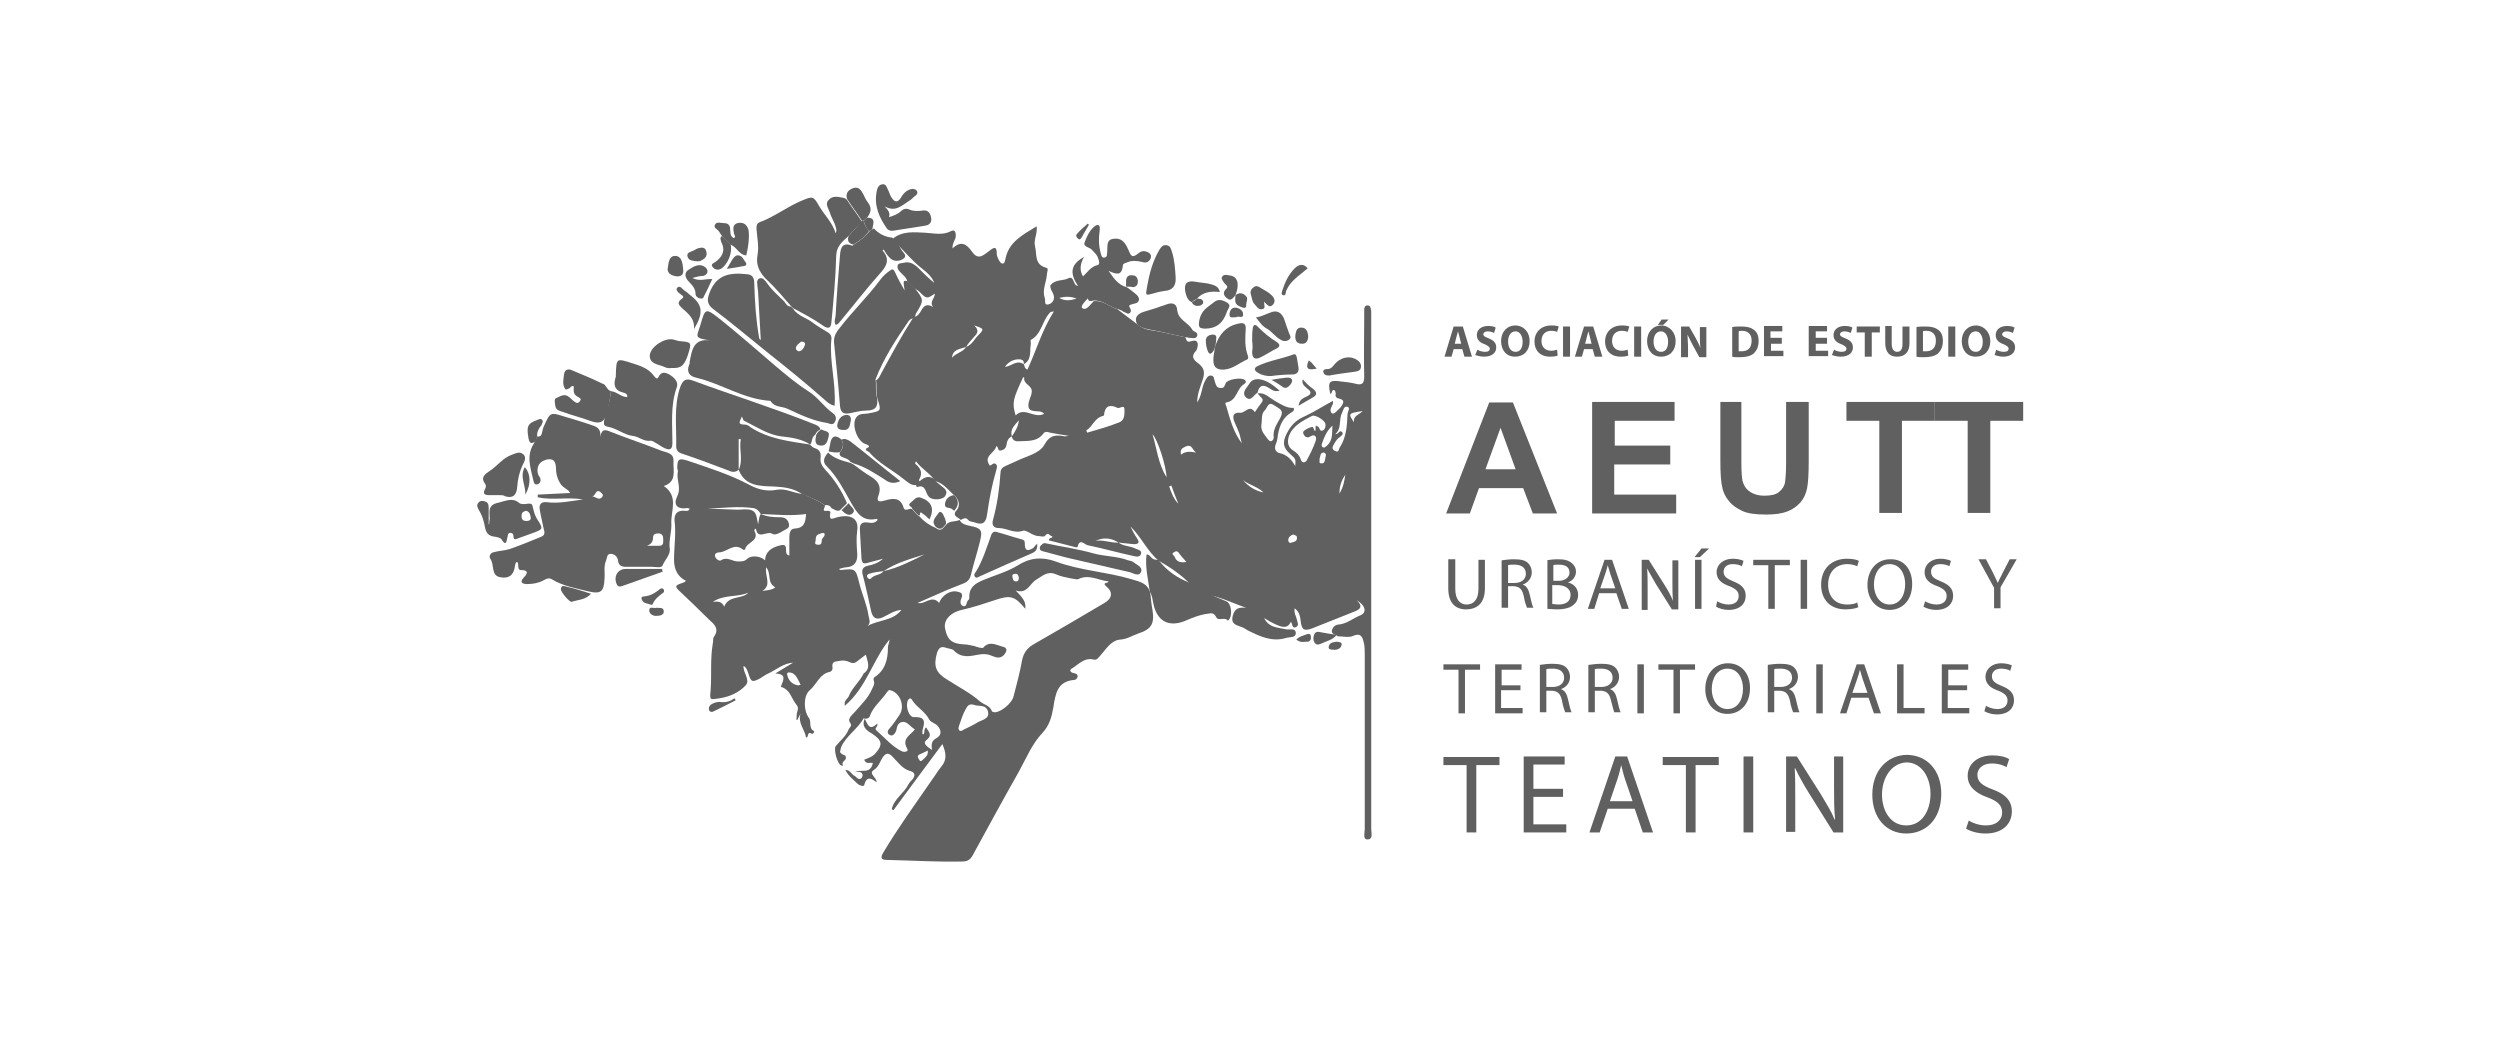 <svg xmlns="http://www.w3.org/2000/svg" xmlns:xlink="http://www.w3.org/1999/xlink" id="Capa_1" x="0px" y="0px" viewBox="0 0 464 193.7" style="enable-background:new 0 0 464 193.7;" xml:space="preserve"> <style type="text/css"> .st0{fill:#606060;} </style> <g> <g> <g> <path class="st0" d="M220,62.6c0.2,0.4,0.2,0.9,0.8,0.8c0.5-0.1,1.1-0.4,1.4,0.1c0.3,0.5-0.1,1.5-0.2,1.6c-1.3,1.3,0,2,0.6,2.5 c0.9,0.8,1,1.5,0.7,2.6c-0.4,1.4-1.1,2.7-1.1,4.5c0.9-1.4,0.8-2.7,1.4-3.9c0.3-0.5,0.5-1.1,1.1-1.1c0.7,0,0.6,0.7,0.8,1.2 c0.2,0.6,0.3,1.1,1,1.1c0.7,0.1,0.8-0.4,1-0.9c0.3-0.7,2.9-1.1,3.5-0.6c0.4,0.3,0.2,0.6-0.1,0.8c-1.4,0.8-1.3,3.1-3.3,3.4 c-0.3,0-0.1,0.5,0,0.7c0.7,2.4,1.3,4.8,2.9,6.9c-0.2-0.6-0.3-1.3-0.5-1.9c-0.2-0.6-0.5-1.2-0.8-1.9c-0.5-1.1-0.5-2,1-1.9 c0.9,0.1,1.7-1.6,2.7-0.1c0.4-0.6,0.8-1.2,1.2-1.7c0.3-0.4,0.4-0.7-0.1-1.1c-0.2-0.2-0.4-0.5-0.6-0.7l0,0 c1.3-0.2,2.2,0.8,3.2,1.4c1.1,0.6,2.2,1.4,3.5,1.3c0.2,0.6-0.2,0.7-0.5,0.9c-1.5,0.9-2.1,2.4-2.4,4c-0.1,0.6-0.1,1.2-0.4,1.8 c-0.3,0.7-0.2,1.5,0.7,1.7c1.4,0.3,2.2,1.2,2.9,2.4c0.1-1.3,0.1-1.3-0.9-2.2c-1.4-1.2-1.5-2.2-0.7-3.8c0.8-1.6,1.8-2.6,3.5-3.3 c1.7-0.8,3.4-1.9,5.1-2.8c0,0.2,0,0.3,0,0.5c-0.2,0.6-0.7,1.1-0.3,1.7c0.2,0.3,0.5,0.1,0.7,0c0.6-0.6,1.3-1.1,1.5-1.9 c0.1-0.4-0.3-0.6-0.7-0.7c-0.5-0.1-0.8-0.3-0.7-0.8c0-0.3,0-0.7-0.3-0.8c-0.5-0.1-0.3,0.7-0.7,0.7c-0.5-2.3-0.2-2.6,2-2.3 c0.9,0.1,1.8,0.2,2.6,0.4c1.4,0.4,1.7-0.1,1.7-1.4c-0.1-3.6,0-7.3,0-10.9c0-0.4,0-0.8,0-1.2c0-0.4,0-1.1,0.7-1 c0.5,0,0.5,0.6,0.6,1c0,0.3,0,0.6,0,0.9c0,31.8,0,63.5,0,95.3c0,0.7,0.4,1.9-0.7,1.9c-0.9,0-0.5-1.2-0.5-1.9 c0-10.8,0-21.6,0-32.5c0-0.7,0-1.5-0.2-2.2c-0.2-0.9-0.5-1.8-1.9-1.2c-0.8,0.4-1.9,0.1-2.9,0.1l0,0c-0.4-0.4-1.2-0.3-1.1-1.1 c0.2-0.7,0.7-1.1,1.4-1.1c1.5-0.2,2.6-1.2,3.9-1.7c1.2-0.5,1-1.8-0.7-2.8c1.2,1.1,0.7,1.7-0.4,2.1c-2.6,1-5.2,2.1-7.8,3.1 c-1.6,0.6-2,0.3-2.2-1.4c-0.1-0.8-0.2-1.6-1.1-2.3c-0.2,0.9,0.3,1.5,0.4,2.1c0.1,0.5,0.5,1.1-0.2,1.4c-0.7,0.3-0.6-0.6-0.9-1 c-0.7,1.4-1.7,1.3-5-0.7c0.9,1.7,2.1,1.7,4.1,2.1c0.6,0.1,1.8-0.3,1.8,0.7c0,0.9-1.1,0.7-1.8,0.9c-2.6,0.8-4.9-0.3-7.1-1.4 c-0.4-0.2-0.7-0.5-1.1-0.6c-1-0.4-2.1-0.5-1.7-2.1c0.4-1.5,1.2-1.6,2.5-1.5c-2.4-0.8-4.7-2-7.2-2.4c-1-0.6-2.1-1.3-3.1-1.9 c-1.7-1.8-3.8-3.2-5.9-4.4l0,0c-2.2-1.8-3.3-4.5-5.3-6.4c0.4,0.8,0.8,1.6,1.3,2.3c0.5,0.8,0.1,1-0.7,1c-0.9-0.1-1.9-0.2-2.8-0.3 c-1.4-0.9-2.8-1-4.3-0.3c1.4-0.3,2.8,0.4,4.3,0.3c0.9,0.7,2.1,0.6,3.1,1.1c0.4,0.2,1.2,0.3,1.1,0.9c-0.2,0.8-0.9,0.6-1.4,0.5 c-2.8-0.6-5.6-1.4-8.5-2c-0.6-0.1-1.5-1.4-1.9,0.3c0,0.1-0.4,0.1-0.6,0c-1.6-0.4-3.2-0.8-4.7-1.2c-0.1-0.6,0.7-0.3,0.6-0.8 c-0.4,0.1-0.7-0.8-1.2-0.2c-0.4,0.5-0.8,0.2-1.3,0.2c-1.1,0-2.3-1.2-2.9-1c-1.7,0.6-3-0.5-4.6-0.5c-0.8,0-1.3-0.5-1-1.5 c0.8-2.9,1.2-5.8,1.4-8.8c0-0.6,0.4-1,0.9-1.2c0.7-0.3,1.3-0.6,2-0.9c1.8-0.9,4.3-1.4,5.2-3c1.1-2,2.3-1.9,3.9-1.6 c0.1,0,0.3-0.1,0.7-0.1c-1.3-0.2-2.4-0.4-3.5-0.6c-0.4-0.1-0.8-0.3-1.2,0.1c-1.2,1.7-3.1,1.4-4.8,1.5c-0.6,0-1-0.3-1.1-0.9 c0.6-0.9,1.2-1.8,1.3-3c-0.7,0.9-1.7,1.6-1.3,3c-0.7,0.3-0.9,0.9-1,1.6c-0.1,0.6-0.5,0.9-1,1c-0.7,0.2-0.4-0.7-0.9-0.8 c-0.2,1.3-2.5,1.8-1.2,3.6c0.4,0,0.6-0.6,1.1-0.3c0.4,0.3,0.2,0.8,0.1,1.2c-0.8,2.7-1.3,5.4-1.7,8.2c-0.2,1.5-0.8,2-2.2,1.5 c-0.4-0.2-1-0.1-1.3-0.5c-0.5-0.6-0.9-0.2-1.4,0l0,0c-0.4-0.5-1.4-0.6-1-1.5c0.9-0.9,0.9-1.9,0-2.9c-1.2-1-2.1-2.4-3.7-2.8 c0,0,0,0,0,0c-1-1.5-2.6-2.3-3.6-3.7c-0.1,0.2-0.2,0.5-0.1,0.5c1,0.8,1.4,1.7,0.7,2.9c-0.1,0.1,0.1,0.4,0.2,0.6 c-0.2,0.1-0.4,0.2-0.7,0.4c-1,0.2-1.7-0.6-2.4-1.1c-2.1-1.7-4.6-2.9-6.4-5c-0.2-0.2-1.2-0.4-0.1-0.9c0.3-0.2-0.2-0.5-0.6-0.6 c-1.5-0.5-2.6-3.6-1.7-4.9c0.6-0.9,1.6-0.6,2.4-0.8c2.2-0.4,2.3-0.4,1.6-2.6c-0.4-1.1-0.1-2.3-0.3-3.5c0.5-0.3,0.7-0.8,0.9-1.2 c1.9-3.5,3.8-7,5.9-10.3c0.1-0.1,0.2-0.2,0.3-0.3c0.7-0.1,1-0.7,1.3-1.2c0.5-0.9,1.1-1.3,2.2-0.6c-0.8-1,0.4-1.7,0.3-2.5 c-1.5,1-1.5,1-2.9-0.4c-0.2-0.2-0.6-0.4-0.9-0.6c-0.4-0.4-0.9-0.9-1.3-1.3c-0.2-0.8-0.9-1.2-1.4-1.8c-0.3-0.3-0.5-0.7-0.4-1.1 c0.1-0.5,0.6-0.4,1-0.5c1.3-0.4,2.2,0.3,3,1.1c0.9,0.9,1.8,1.8,2.8,2.6c-0.4-1.1-1.3-1.9-2.2-2.6c-1.7-1.3-3.1-3-4.6-4.5 c-0.3-0.3-0.7-0.7-1-1c1.8-1.6,4.1-1.3,6.2-1.2c1.6,0.1,3.2,0.5,4.7-0.3c0.8-0.4,0.9,0.3,0.9,0.9c0,0.7-0.7,1.3-0.6,2.3 c1.6-1.5,2.6-0.8,3.6,0.6c1.2,1.8,2.3,0.5,3.3-0.2c1-0.8,1.3-0.6,1.3,0.6c0,0.4,0.2,0.8,0.4,1.2c0.2,0.3,0.4,0.7,0.8,0.6 c0.3-0.1,0.3-0.5,0.4-0.8c0.6-3.2,3.2-4.5,5.8-6.1c0.2,1.4-0.6,2.5-0.3,3.7c0.4,1.5-0.2,3.4,2.1,4c0.5,0.1,0.1,0.8,0.1,1.3 c-0.1,1.4-0.9,2.8-0.4,4.3c0.2,0.5-0.2,1.4,0.7,1.2c0.7-0.2,1.3-0.9,0.9-1.9c-0.1-0.3-0.3-0.6-0.4-0.8c-0.1-0.3-0.3-0.8,0-1 c0.9-1,2.2-0.6,3.3-1.2c0.7-0.3,0.8,0.6,1.1,1.1c0.1,0.2,0.3,0.3,0.6,0.4c-1.4-2.1-1.7-3.9,1.1-5.4c-0.7,1.2-0.9,2.4-0.2,3.6 c0.8-0.7,1.4-1.8,2.7-2.1c0.5-0.1,0.3-0.8,0.1-1.3c-0.2-0.7-0.8-1.1-1.2-1.6c-0.4-0.4-1.6-0.5-1.3-1.3c0.4-1.1,1-2.4,2-3.1 c0.8-0.5,0.9,0.3,0.8,0.9c-0.2,1.4-0.2,2.8,0.2,4.2c0.1,0.4,0.2,0.9,0.7,0.8c0.6-0.1,0.4-0.6,0.5-1c0.1-1.1-0.3-2.5,1.5-2.5 c1.4-0.1,2,1.1,2.4,2c0.5,1.2,0.7,1.7,1.9,0.7c0.6-0.5,1.2-0.5,1.9-0.1c0.5,0.3,0.5,0.8,0.3,1.2c-0.4,0.7-1,0.7-1.6,0.5 c-0.9-0.2-1.8-0.3-2.7,0.1c-0.3,0.1-0.8,0.2-0.8,0.6c-0.2,2.1-1.4,1.5-2.6,1c-0.5-0.1-0.6,0.3-0.8,0.6c-1,1.5-2,3-3,4.4 c-0.6,0.6-1.6,1.6-1.1,1.9c0.7,0.5,1.4-0.6,2-1.2c0,0,0-0.1,0.1-0.1c1.7-0.2,2.9,1,4.4,1.5c1.2,0.9,2.5,1.9,3.7,2.8 c0.6,0.5,1.2,0.8,2,1C215.3,61.5,217.6,62.1,220,62.6z M179.3,64.4c1.1-0.4,1.5-1.4,2.2-2.1c1.2-1.2,1.2-1.3-0.7-1.9 c1,0.9,0.6,1.5,0,2.1C180.3,63.1,179.7,63.7,179.3,64.4c-1.1,0.4-2.5,0.4-2.6,2C177.4,65.5,178.7,65.4,179.3,64.4z M190,67.6 c0.1-0.5-0.1-0.8-0.6-0.9c-1.2-0.1-2.2,0.4-2.9,1.4C187.7,68,188.7,66.7,190,67.6c0.2,0.3,0.1,0.8,0.7,1 c1.6-3.5,2.7-7.3,4.9-10.8c-0.5,0.1-0.5,0.1-0.6,0.1c-1.6,1.5-1.6,4.1-3.7,5.2c-0.1,0.1,0.1,0.6,0,0.9 C191.1,65.3,191.5,66.8,190,67.6z M244.4,79.1c0.6,0,0.4,1.1,1.1,0.8c0.4-0.2,0.6-0.7,0.5-1.2c-0.1-0.7-1.9-1.8-2.5-1.5 c-1.7,0.9-3.6,1.8-4.3,3.8c-0.3,1-0.2,2,0.8,2.6c0.6,0.4,1.1,0.8,1.4,1.6c0.2,0.8,0.9,0.8,1.2,0.1c0.6-1.1,1.2-2.3,1.6-3.5 c0.2-0.5,0-1.4-1-0.8c-0.5,0.3-0.9,0.2-1.2-0.3c-0.2-0.3-0.2-0.6,0.1-0.8c0.5-0.4,1.5-0.8,1.6-0.6 C244.5,81.3,243.9,78.4,244.4,79.1z M234.1,78.9c-0.1,1.1,0.6,1.8,1.2,2.6c0.2,0.2,0.3,0.4,0.6,0.4c0.3-0.1,0.5-0.4,0.5-0.7 c-0.2-1.4,0.6-2.5,1.2-3.6c0.8-1.5-0.1-1.7-1-2.3c-1.2-0.9-1.3,0.2-1.8,0.8C234,76.8,234.3,77.9,234.1,78.9z M193.8,76.8 c-0.6-0.6-1.2-0.4-1.8-0.5c-0.5-0.1-0.9-0.1-1.1-0.7c-0.2-1.1,0.6-2,0.6-3c0-1.1-1.6-1.3-1.4-2.5c0,0-0.1-0.1-0.2-0.1 c-1.9,4.1-2.1,4.7-1.4,7.1C190.2,75.4,191.9,77.8,193.8,76.8z M201.6,79.9c0.1,0.1,0.1,0.3,0.2,0.4c2-0.6,3.9-1.1,5.9-1.9 c1.1-0.4,1-1.6,1-2.4c0-1-0.9-0.1-1.3-0.3c-1.4-0.7-2.3-0.4-2.5,1.3c0,0.1-0.1,0.2-0.2,0.2C203.1,77.6,202.8,79.2,201.6,79.9z M247.8,80.6c0.1,0,0.3-0.1,0.4-0.1c0.3-0.2,0.5-0.7,0.9-0.3c0.3,0.4-0.1,0.6-0.4,0.9c-0.5,0.3-0.8,0.8-1.1,1.3 c-0.3,0.5-0.5,1,0.2,1.3c0.8,0.4,0.6-0.4,0.9-0.7c1.2-1.9,1.3-4,1.4-6.1c0-0.5,0.6-1.2,0-1.4c-0.7-0.2-0.8,0.7-1,1.1 C248.4,77.9,249.1,79.5,247.8,80.6z M216.5,88.6c0-2-1.7-7.2-2.6-8C214.7,83.2,214.9,85.9,216.5,88.6z M247.3,79 c-1.1,1-1.5,2.1-1.9,3.2c-0.1,0.3-0.2,0.6,0.1,0.8c0.4,0.2,0.5-0.1,0.8-0.3C247.4,81.7,247.2,80.5,247.3,79z M220.2,104.3 c-0.6-0.7-1.1-1.2-1.5-1.8c-0.3-0.3-0.5-0.2-0.8,0c-0.6,0.3-0.1,0.5,0.1,0.8C218.3,104.2,219,104.5,220.2,104.3z M222,84 c-0.7-0.4-0.7-1.7-2-1.1c-0.7,0.3-1,0.6-0.8,1.5C220,83.7,221,83.8,222,84z M251.3,78.4c-0.2-1.3,1-1.4,1.6-2.1 C250.2,76.7,250.2,76.7,251.3,78.4z M230.7,89.1c1,1.2,2.3,2,3.8,2.3C233.4,90.3,231.8,90,230.7,89.1z M244.9,85.2 c0.1,0.3-0.2,0.8,0.3,0.8c0.7,0.1,0.7-0.6,0.8-1.1c0.1-0.3,0.2-0.8-0.3-0.9C245,84,245.1,84.6,244.9,85.2z M199.8,55.4 c-1.1-0.4-2.1-0.4-3.2-0.1C197.6,55.9,198.7,55.8,199.8,55.4z M240,99.2c-0.5,0.2-0.9,0.5-0.9,1.1c0,0.3,0.3,0.6,0.6,0.4 c0.5-0.1,1.1-0.3,1-0.9C240.8,99.5,240.4,99.3,240,99.2z M217.4,90.1c-0.1,0.1-0.3,0.1-0.4,0.2c0.4,1.1,0.8,2.3,1.7,3.2 C218.2,92.3,217.8,91.2,217.4,90.1z M249.7,88.1c-0.6,0.9-1.1,1.9-1.1,3.5C249.4,90.3,249.5,89.2,249.7,88.1z"></path> <path class="st0" d="M153.1,93.8c0.1,0.4-0.8,1.2,0.5,1c0.3,0,0.6,0.1,0.5,0.4c-0.3,1.6,0.5,1,1.3,0.8c1.9-0.5,4.1-0.2,3.7,2.5 c-0.2,1.4-0.1,2.8,0,4.2c0.1,1.6-0.5,2.5-2.1,2.6c-0.4,0-0.8,0.2-1.3,0.3c0.2,0.1,0.2,0.2,0.3,0.2c2.8-0.3,2.8-0.3,3.5,2.5 c0.5,2,1.4,3.9,1.7,6c0.1,0.6,0.5,1.3-0.2,1.9c2-1.2,4.7-0.9,6.3-3c-1.4,0.1-2.4,0.9-3.5,1.4c-1.2,0.5-1.8,0.1-2.1-1.1 c-0.5-2.3-1-4.6-1.6-6.9c-0.2-0.8,0-1.4,1-1.6c1.1-0.2,2-0.6,2.8-1.3c-1,0.3-2,0.5-3,0.8c-0.7,0.2-0.9-0.1-1-0.7 c-0.1-1.8-0.2-3.6-0.3-5.4c-0.1-1.2,0.4-1.6,1.6-1.4c0.6,0.1,1.2,0.1,1.7-0.5c-0.1-0.1-0.1-0.2-0.2-0.2c-2.7,0.6-3.7-1.2-4.8-3.1 c-1.3-2.3-2.5-4.7-4.4-6.6c-1-0.9-0.5-1.8,0.2-2.6l0,0c1.1,1.1,2.6,1.5,4.1,1.9c0.2,0.1,0.4,0.2,0.6,0.3c1.1,0.8,2.1,1.6,3.3,2.3 c1.3,0.8,1.9,1.8,1.4,3.3c-0.4,1.1-0.3,1.5,1.1,1.1c1.4-0.4,2.9-0.7,3.5,1.3c0.3,0.9,1.1,0,1.6,0.3c0.4,0.5,0.8,1,1.3,1.3 c0.9,1,1.9,1.7,3.1,2.2c1,0.8,1.4-0.1,1.9-0.6c0.6-0.8,1.7-0.5,2.5-0.9c0,0,0,0,0,0c0.4,0.8,1.1,0.9,1.9,1.1 c2.1,0.4,2.4,0.8,1.9,2.8c-0.5,2.1-1.2,4.2-1.7,6.3c-0.2,0.8-0.6,1.3-1.4,1.6c-1.5,0.6-3.1,1.2-4.6,1.9c-1.3,0.6-2.6,1.1-3.9,1.7 c1.4,0.4,2.6-1.6,4,0c0.5-1.4,2.1-2.4,3.3-2.1c0.5,0.1,1.2,0.2,0.9,1.1c-0.3,0.6-0.4,1.4,0.3,1.6c0.7,0.2,0.5-0.9,1-1.2 c0.1-0.1,0.1-0.4,0.1-0.6c0-1.7,1.1-2.4,2.5-3c2.1-0.9,4.4-1.5,6.4-2.7c2.3-1.5,4.6-1.7,7.1-0.8c4.5,1.7,9.4,1.9,14.1,3.3 c1.6,0.5,3,0.7,3.5,2.6c0.1,1,0.2,2.1,0.4,3.1c0.4,2.6-0.2,3.6-2.7,4.4c-1.1,0.4-2,1-3.2,1.1c-1.8,0.1-2.7,1.8-3.8,3 c-0.4,0.4-0.6,0.9-1.3,0.7c-1.7-0.4-2.8,1-4,1.7c-0.5,0.3-0.2,0.7,0.3,0.8c0.3,0.1,0.8,0.1,0.8,0.6c0,0.4-0.3,0.7-0.7,0.7 c-3.1,0.3-3.4,2.6-3.8,5.1c-0.3,1.7-0.7,3.3-2,4.7c-2,2.1-3.1,4.9-4.5,7.4c-2.9,5.1-5.7,10.3-8.5,15.4c-0.5,0.9-1.1,1.1-2,1.1 c-4.6,0.1-9.3-0.2-13.9-0.3c-1.1,0-1.2-0.4-0.7-1.3c2.8-4.7,6-9.1,9.1-13.6c0.6-0.8,1.1-1.7,1.7-2.4c1.1-1.3,0.9-2.6,0.2-4.2 c-3.1,4.2-6.1,8.2-9.1,12.3c-0.1-0.1-0.2-0.2-0.3-0.2c0.4-1.9,2.3-3,3.1-4.6c0.2-0.4,0.5-0.7,0.8-1c0.6-0.8,0.3-1.3-0.5-1.5 c-1.4-0.4-2.2-1.6-3.1-2.5c-0.8-0.9-1.3-1-2,0c-0.5,0.8-0.7,1.7-1.6,2.3c-1.1,0.7,0.5,1.3,0.5,2.3c-1.1-0.9-1.9-1.1-2.3,0.5 c-0.1,0.4-1,0-1.2-0.2c-0.8-0.8-1.7-1.4-2.3-2.6c0.9,0,1.1,0.8,1.7,1.1c0.4,0.2,0.6,0.8,1.2,0.5c0.2-0.1,0.3-0.5,0.3-0.7 c-0.2-0.7-0.8-0.5-1.4-0.6c1.2-0.4,2.9,0.5,3.3-1.6c-0.5-0.1-1.3,0.3-1.6-0.6c0.7-0.3,1.5-0.5,2.1-1.2c1.4-1.6,1.2-2.4-0.6-3.6 c-1-0.6-2.1-1.3-1.4-2.8c0.5,0.9,0.8,2.4,2.3,0.9c0.3,0.6-0.7,0.8-0.1,1.3c1.5,1.3,2.8,2.9,4.6,3.8c0.5,0.3,1.4,0.1,1.1-0.4 c-1.1-1.9,0.5-2.5,1.4-3.6c-0.4-0.3-0.8-0.6-1.2-1c-0.8-0.7-1.8-0.5-2.1,0.5c-0.1,0.3-0.1,0.7-0.3,1c-0.2,0.4-0.6,0.8-1.1,0.5 c-0.5-0.3-0.4-0.8,0-1.2c0.7-0.8,1.3-1.7,1.9-2.6c1-1.6,0-4.1-1.8-4.5c-0.3-0.1-0.4,0.2-0.6,0.4c-1,1.5-2.6,2.7-3.2,4.5 c-0.1,0.3-0.5,0.4-0.8,0.4c-0.1,0-0.3-0.1-0.3-0.1c-1.1,2-3.3,3.3-4.2,5.4c-0.1,0.3-0.1,0.6-0.2,0.9c0.1,0.1,0.2,0.2,0.3,0.3 c0.3,0.3,0.8,0.1,0.8,0.8c0,0.5-1,0.7-0.5,1.4c-0.1,0-0.2,0-0.3,0c-0.8-0.2-1.5-3-1.1-3.6c0.8-1,1.9-1.8,2.4-3.1 c0.2-0.5,0.8-0.6,0.2-1.4c-0.4-0.6,0.5-1.4,1-1.9c1.1-1.3,2.4-2.5,3.1-4.1c0.2-0.5,0.6-1,0.4-1.6c-0.1-0.3-0.1-0.6,0.1-0.7 c2-1.3,2.5-3.3,2.5-5.5c0-0.5,0.3-1,0.3-1.5c-3.1,3.7-4.2,8.8-8.3,12.3c-0.2-1,0.5-1.3,0.7-1.7c0.6-1.6,2-2.7,2.8-4.3 c1.4-1,0.7-2.2,0.4-3.5c-0.5,0.4-0.9,0.7-1.3,1c-0.5,0.4-0.9,0.8-1.7,0.4c-0.6-0.3-1.3-0.4-2.1-0.2c-0.8,0.1-1.2,0.2-1.1,1.1 c0.1,0.4-0.1,0.8-0.5,0.9c-1.9,0.4-2.4,2.3-3.7,3.4c-1.2,1-1.2,3.7-0.2,5.1c0.6,0.8-0.1,2,1,2.5c0.1,0.1-0.2,0.6-0.4,0.5 c-1-0.6-0.5,0.7-1.1,0.7c-0.2-1.5-1.6-2.7-1-4.5c-0.2,0.4-0.4,0.8-0.6,1.2c-0.1,0-0.1,0-0.2,0c0.1-0.5,0-1.1,0.2-1.6 c0.2-0.6,0.1-0.9-0.4-1.5c-0.8-1.1-1-2.5-2.6-3c-0.2-0.1,0.1-0.3,0.1-0.5c0.6-1.4,0.4-1.9-1.2-2c1.1-0.7,2.2-1.3,3.3-2 c-1.8,0.1-3.1,1.3-4.6,2c-0.5,0.2-1,0.6-1.5,0.9c-1.5,0.8-1.7,0.7-2.2-0.9c-0.2-0.5-0.3-1.1-0.9-1.4c-0.1,1.3,1.3,2.6,0.4,3.6 c-1.2,1.3-2.9,2.1-4.8,2.4c-1.9,0.3-1.9,0.4-1.7-1.6c0.2-2.8-0.1-5.7,0.4-8.6c0.1-0.4,0-0.9,0.2-1.2c1.1-1.5,0-2.4-0.9-3.2 c-1.9-1.9-3.8-3.7-5.7-5.5c-0.5-0.5-0.6-0.8,0.2-1.1c0.4-0.2,0.9-0.2,1.2-0.6c-1.6-0.8-2.2-2.2-2.2-3.9c0-2.4,0.4-4.8,0.1-7.2 c-0.1-1.2,0.4-2,1.8-1.9c0.3,0,0.8,0.2,1-0.4c-0.2,0-0.3-0.1-0.4-0.1c-1.9,0.3-2.7-0.6-1.9-2.2c0.8-1.6-0.2-3,0.1-4.5 c0.1-0.2-0.1-0.5-0.1-0.7c0-1.7,0.3-1.9,1.9-1.4c3.8,1.3,7.7,2.5,11.3,4.4c1.6,0.9,3.4,1.4,5.3,1c1.7-0.3,3.2,0.7,4.9,0.8 C150.2,92.3,151.8,92.8,153.1,93.8z M164,106c2.7-0.6,5.2-1.9,7.6-3.1C169.1,103.7,166.4,104.4,164,106c-0.9,0.1-1.8,0.2-2.7,0.5 c-0.3,0.1-0.5,0.3-0.3,0.7c0.2,0.2,0.4,0.4,0.6,0.2C162.3,106.6,163.4,106.8,164,106z M141.2,95.4c-0.3-0.5-0.7-1-1.4-1.1 c-2.8-0.4-5.6,0-8.5,0.1c1.9,0.1,3.8,0.1,5.6,0.2c0.9,0,1.7-0.2,2.6,0.1c1,0.4,0.9,1.4,1.2,2.6C140.9,96.3,140.9,95.8,141.2,95.4 c1.1,0.5,2.3,0.6,3.5,0.6c0.8,0,1.4,0.2,1.7,1.1c0.3,1-0.6,1.1-1,1.4c-0.6,0.4-1.6,0.9-2,0.6c-1-0.7-2.8,1.2-3.1-1 c-0.3,0.1-0.3,0.3-0.3,0.4c1.1,2-1.6,2.1-1.7,3.5c0,0-0.3,0.1-0.4,0c-1.6-1.3-2.8,0.3-4.2,0.5c-0.4,0-1.1,0.1-1,0.7 c0.1,0.6,0.9,1,1.1,0.8c1.2-0.8,2.2,0.3,3.3,0.2c0.6,0,1.1,0,1.6-0.5c0.8-0.7,2.5-0.5,3.3,0.3c0-1.4,1-2.4,2.9-2.8 c1.8-0.4,0.3,1.7,1.6,1.9c0-1.1,0-2.2,0-3.3c0-0.7,0.1-1.7,1-1.7c1.8-0.1,2-1.2,2.1-2.7C146.8,95.8,144,95.5,141.2,95.4z M190.3,113c-1.9-2.3-2.7-2.6-5.4-1.7c-2.1,0.7-4.2,1.4-6.4,1.9c-2.2,0.5-3.4,2-3.1,3.4c0.4,2.2,1.3,2.9,3.6,3 c0.6,0,1.2,0.2,1.8,0.3c0.6,0.2,1.5,0.5,1.7,0.3c1.1-1.3,2.4-0.5,3.5-0.2c1.1,0.2,0.9,0.9,0.3,1.6c-0.6,0.6-1.3,0.5-2,0.2 c-0.9-0.4-1.7-0.5-2.7-0.3c-1.6,0.3-3.2,0.7-4.6-0.8c-0.3-0.3-1-0.3-1.5-0.5c-0.9-0.3-1.3,0.1-1.6,1c-0.7,2.5-0.2,3.7,2,5 c2,1.3,4.2,2.4,6,4c0.7,0.6,1.8,0.7,2.2,1.8c0,0.1,0.4,0.2,0.5,0.2c1.2,0,3.2-1.7,3.5-2.9c0.6-2.3,1.2-4.5,1.6-6.8 c0.3-1.3,0.9-2.2,2.1-2.9c4.4-2.5,8.8-5.1,13.2-7.7c1.4-0.8,1.6-2,0.4-3c-1.1-0.9,0.5-0.6,0.3-1c-1.9-0.2-3.6-1.4-5.6-0.4 c-0.3,0.1-0.7-0.1-1.1-0.1c-1-0.2-2.1-0.4-3-0.8c-1.6-0.7-2.5,0.3-3.7,1c-1.2,0.7-1.6,2.7-3.8,2 C190.1,111.2,190.4,111.8,190.3,113z M173,139.2c-0.2-1.1-0.1-1.7,0.8-2.2c0.9-0.5,1-1.3,0.3-2.2c-0.5-0.6-1.3-0.7-1.6-1.2 c-0.8-1.6-2.4-2.3-3.3-3.8c-0.2-0.3-0.5-0.2-0.7,0.2c-0.5,1.1,0.2,3.2,1.2,3.1c2.4-0.1,1.8,1.3,1.5,2.5c0,0.2,0,0.4,0,0.6 c0,0,0.1,0.1,0.2,0.1c0.3-0.4,0-1,0.5-1.3c0.4,0.8,1.3,1.4,0,2.4C171.2,138,172.1,138.6,173,139.2z M180.7,130.8 c-0.7-0.2-1.1,0.1-1.4,0.7c-0.6,1-0.9,2.1-1.3,3.2c-0.1,0.3-0.2,0.7,0.1,0.9c0.3,0.2,0.6-0.1,0.8-0.2c0.8-0.4,1.7-0.8,2.5-1.3 c0.8-0.5,2.2-0.6,2-1.9C183.1,130.6,181.6,131.2,180.7,130.8z M138.9,110c-2.1,0.9-4.5,0.3-6.6,1.7c0.9-0.1,1.7-0.1,2.1,0.9 C135.3,110.4,137.7,111.3,138.9,110z M148.6,127.1c-0.2-0.3-0.2-0.5-0.3-0.6c-0.4-0.8-0.8-1.7-1.9-1.7c-0.2,0-0.4,0.2-0.3,0.4 c0.2,1.1,0.9,1.8,2,2C148.1,127.2,148.2,127.2,148.6,127.1z M142.2,105.3c-0.3,1.6,1.1,3.2-0.7,4.4c0.8-0.2,1.7-0.1,2.4-0.7 C142.3,108.2,143.2,106.4,142.2,105.3z M153,99c-0.3-0.2-0.6,0-0.9,0.1c-0.9,0.2-0.6,1-0.8,1.6c-0.1,0.3,0.3,0.4,0.5,0.4 c0.9,0.1,0.6-0.7,0.8-1.1C152.8,99.7,153.2,99.4,153,99z M172.2,139.3c-0.6,0.3-1,0.5-1.5,0.7c-0.6,0.3-0.3,0.7-0.1,1 c0.3,0.6,0.6,0,0.8-0.1C171.8,140.5,172.3,140.2,172.2,139.3z M189.1,107.2c-0.1-0.3-0.1-0.7-0.6-0.7c-0.3,0-0.7,0.1-0.6,0.5 c0.1,0.4,0.1,0.9,0.6,0.9C189,108,189.1,107.6,189.1,107.2z"></path> <path class="st0" d="M99.7,81c0.6,0.1,0.8-0.2,0.9-0.7c0.1-0.5,0.2-0.9,0.4-1.3c1.1-2.5,1.2-2.5,3.7-1.7c1.7,0.5,3.4,1,5.1,1.6 c1,0.3,1.8,0.7,1.6,2.2c0.3-1.7,1.1-1.3,2.1-0.9c3,1.2,6.1,2.2,9.1,3.4c1,0.4,2.5,0.4,2.4,2c-0.1,1.7,0.7,3.8-1.8,4.6 c2.8,1.9,1.3,4.6,1.4,6.9c0.1,1.6-0.5,3.1-0.3,4.7c0.2,1.1-0.9,2.1-1.3,3.1c-0.2,0.6-1.3,0.3-2,0.3c-1.6,0-3.2,0-4.8,0 c-0.8,0-1.4-0.2-1.5-1.2c-0.1-0.7-0.6-1.1-1.2-1.2c-0.9-0.1-0.8,0.7-1,1.2c-0.5,1.1-0.2,2.3-0.3,3.4c-0.1,2.3-0.6,2.9-2.8,2.4 c-2.4-0.6-4.9-1-7-2.3c-0.5-0.3-1-0.1-1.5,0.2c-0.9,0.5-2,0.7-3,0.7c-0.8,0-1.6-0.2-0.7-1.2c0.5-0.5,1.2-1.4-0.5-1.4 c-0.8,0-0.3-1.1-0.7-1.5c-0.4,0.1-0.3,0.4-0.4,0.6c-0.2,1.8-1.1,2.6-2.9,2.2c-1.6-0.4-0.9-2.3-1.7-3.4c-0.3-0.4,0-1.1,0.6-1.2 c1-0.3,2.1-0.3,3-0.6c2-0.7,4-1.5,5.9-2.3c0.7-0.3,0.6-0.9,0.4-1.5c-0.2-1.1-0.5-2.2-0.7-3.4c-0.2-0.9,0.1-1.6,1.2-1.5 c2.3,0.3,4.5-0.2,6.8-0.5c-2.8-0.5-5.6,0.2-8.4-0.4c0-0.2,0-0.3,0-0.5c2-0.1,3.9-0.2,6-0.3c-0.3-0.7-1.2-0.9-1.7-1.6 c-0.6-0.9-0.9-1.9-0.9-2.9c0-0.7-0.2-1.6-0.8-1.7c-0.6-0.2-1.5,0.1-2,0.5c-0.6,0.5-0.8,1.4-0.5,2.3c0.1,0.3,0.4,0.5,0.4,0.8 c0.1,0.4-0.1,0.9-0.6,1c-0.5,0.1-0.6-0.3-0.7-0.7c-0.5-2.3-1.4-4.6,0.1-6.9C99.4,81.6,99.6,81.3,99.7,81z M120.1,101.3 c0.7,0,1.5,0,2.2,0c0.8,0,0.8-0.5,0.8-1c0-0.6,0-1.2-0.8-1.3c-0.6,0-1.1,0.1-1.1,0.8C121.2,100.6,120.8,101,120.1,101.3z M109.9,92.1c0.7,0.1,1.3,0.9,1.9,0.1c0.3-0.4-0.2-0.7-0.4-0.9C110.5,90.7,110.6,92.1,109.9,92.1z"></path> <path class="st0" d="M153.1,93.8c-1.3-1-2.9-1.5-4.4-2.2c-1.5-1-3.2-1.2-5-1.3c-2.6-0.1-5.4,0-6.6-3.1c0.9-1.9,0-3.8,0.4-5.7 c-0.1,0-0.3,0-0.4,0c0,1.9,0,3.8,0,5.7c-0.5,0.4-1.1,0.5-1.7,0.2c-2.9-1.1-5.8-2.2-8.8-3.2c-0.7-0.2-1.1-0.6-1.1-1.4 c0.1-3.7-0.5-7.5,0.8-11.1c0.5-1.2,1-1.5,2.2-1.1c7.6,2.8,15.3,5.2,22.8,8.2c0.5,0.2,0.8,0.4,1,0.9c-0.5,0.2-0.8,0.5-1,1 c-0.7,0.4-0.5,1.3-0.9,1.8c-1.6-1-3.4-1.3-5.3-1.5c-2.6-0.3-4.7-1.8-7-2.9c-0.2-0.1-0.2-0.4-0.4-0.8c-0.3,0.8-1,1.5,0.5,1.5 c0.4,0,0.8,0.2,1.1,0.5c3.4,2.2,7.2,2.6,11,3.2c0.3,0.3,0.6,0.6,1,0.7c0.9,0.3,1.1,0.9,1,1.8c-0.1,0.8,0.2,1.4,0.8,2.1 c1.7,1.8,3.1,3.9,4.1,6.3c-0.4,0.4-0.8,0.8-1.3,1.3c-0.6,0.3-1.1-0.2-1.6-0.4C154.2,94,153.7,93.6,153.1,93.8z"></path> <path class="st0" d="M157.5,43.8c-1.1,1-2.2,1.8-2.3,3.6c-0.1,4.2-0.5,8.3-0.9,12.5c-0.1,1.3-0.9,1-1.6,0.5 c-1.7-1.2-3.6-2.2-5.5-3.2c-0.1-0.1-0.3-0.3-0.4-0.4c-1.4-1.6-2.8-3.3-4.3-4.7c-1.4-1.3-2.3-2.8-1.9-4.8c0.3-1.6-0.1-3.3-0.2-4.9 c0-0.6,0.1-1,0.7-1.2c2.7-1,5.1-2.9,7.8-4c1.9-0.8,2.1-0.8,3.1,1c1,1.7,2.5,3.1,3.1,5.1c0.3-0.6,0-1.2-0.2-1.8 c-0.3-0.7-0.7-1.4-0.9-2.1c-0.3-0.8-0.9-1.6-0.2-2.3c0.7-0.8,1.7-0.6,2.6-0.4c0.3,0,0.6,0.2,0.8,0.4c0.9,1.4,1.9,2.7,2.8,4.1 C159.1,42,158.3,42.9,157.5,43.8z"></path> <path class="st0" d="M146.8,56.9c0.1,0.1,0.3,0.3,0.4,0.4c0.9,1.4,2.6,1.7,3.8,2.7c0.8,0.6,1.7,1.1,2.5,1.6 c0.6,0.3,0.9,0.8,0.8,1.4c-0.4,4.1,0.9,8.1,0.6,12.3c-1-0.2-1.6-0.9-2.3-1.5c-3.2-2.8-6.5-5.5-9.8-8.1c-3.5-2.8-6.9-5.7-10.5-8.4 c-1-0.8-1.1-1.6-0.7-2.7c1.2-3.5,3.6-4.1,7.1-3.7c1.2,0.1,1.3,1,1.3,1.9c0.1,3.3,0.3,6.6,0.9,9.9c0,0.1,0.1,0.3,0.3,0.4 c-0.2-3-0.3-6-0.5-9c0-0.3-0.1-0.5-0.1-0.8c0-0.5-0.3-1.3,0.3-1.6c0.7-0.3,1.1,0.4,1.5,0.9c0.9,1.3,2.1,2.3,3.2,3.4 C145.9,56.5,146.2,56.9,146.8,56.9z M148.7,63.4c-0.3,0.3-0.9,0.6-1,1.2c0,0.3,0.3,0.6,0.6,0.6c0.6-0.1,0.9-0.6,1.1-1.2 C149.5,63.6,149.2,63.4,148.7,63.4z"></path> <path class="st0" d="M162.5,70.4c0.2,1.1-0.1,2.3,0.3,3.5c0.2,1.6-0.3,2.3-2,2.3c-1,0-2.1,0.3-3.1,0.5c-1.1,0.2-1.7-0.1-1.8-1.4 c-0.3-3.9-0.7-7.8-1.1-11.7c-0.1-1.1,0.4-2,1.1-2.8c2.4-3.1,5.2-5.8,7.5-8.9c0.5-0.7,1.1-1.2,1.8-1.7c0.6-0.5,0.8,0.1,1,0.5 c0.5,1.1,1.1,2.2,1.7,3.2c-0.3-1.9-0.3-1.9,0.6-1.7c0.4,0.4,0.9,0.9,1.3,1.3c1.7,2.2,1.7,2.2,0.2,4.7c-0.1,0.2-0.1,0.4-0.2,0.6 c-0.1,0.1-0.2,0.2-0.3,0.3c-0.4,0-0.8,0.3-1,0.7C166.3,63,164,66.5,162.5,70.4z"></path> <path class="st0" d="M131.9,63.2c-3.2-0.5-2.6-0.6-1.9-2.9c0.9-3.1,0.9-3.2,3.6-1.1c3.5,2.8,6.9,5.8,10.3,8.7 c1.9,1.6,3.9,3.3,6.1,4.7c1.8,1.1,2.9,2.9,4.6,4.1c0.6,0.4,0.7,1.1,0.3,1.7c-0.4,0.6-0.9,0.2-1.4,0.1c-2.7-0.4-5.1-1.6-7.5-2.7 c-1-0.4-2.3-0.2-3-1.4c-5-0.3-9.1-3.2-13.8-4.3c-1.3-0.3-1.8-1.1-1.3-2.4c0.1-0.1,0.1-0.3,0.1-0.5 C128.4,65,128.7,62.7,131.9,63.2z"></path> <path class="st0" d="M113.4,72.6c1.1,0.1,1.9,1.1,3,1.1c0.1-0.6-0.3-0.7-0.6-0.8c-1.8-0.4-2-1.5-1.5-3c0-0.1,0-0.2,0-0.3 c0.1-3.2,0.1-3.1,3-2.2c1.6,0.5,3.1,1,4.1,2.4c0.2,0.3,0.6,0.7,0.8,0.2c0.5-1.1,1.3-0.9,2-0.5c0.9,0.5,1.8,1.4,1.4,2.4 c-1.2,3.4-0.8,6.9-0.8,10.3c0,1-0.3,1.5-1.4,1c-0.9-0.4-2.1-1.4-2.6-1.4c-1.4,0.2-2.2-0.8-3.4-0.9c-1.6-0.2-2.9-1.4-4.6-1.7 c-1.3-0.2-0.4-1.4-0.6-2.1C113,75.5,113.2,74,113.4,72.6z"></path> <path class="st0" d="M165.6,44.1c0.3,0.3,0.7,0.7,1,1c0.2,0.4,0.4,0.7,0.6,1.1c0.3,0.6,1.3,1.2,0.5,1.8c-0.7,0.5-1.9,0.7-2.7-0.3 c-0.4-0.4-0.7-0.9-1-1.4c-0.1,0.1-0.2,0.2-0.2,0.2c1.5,1.7,0.7,3-0.6,4.4c-2.5,2.8-4.8,5.8-7.3,8.8c-0.2,0.2-0.3,0.5-0.8,0.6 c-0.4-0.6,0-1.3,0-1.9c0.2-3.7,0.5-7.3,0.8-11c0.1-1.5,0.5-2.5,2.3-1.8c0.1,0,0.2-0.2,0.4-0.3c1.1-0.7,2.1-1.5,2.9-2.5 c0.2-0.1,0.4-0.2,0.7-0.4C163,43.3,164.2,44,165.6,44.1z"></path> <path class="st0" d="M220.9,108.2c1,0.6,2.1,1.3,3.1,1.9c1.2,0.5,2.4,1,3.6,1.5c1,0.4,1.2,2.8,0.4,3.5c0,0-0.1,0.1-0.1,0.1 c-0.6-0.8-1.8,0.2-2.2-0.7c-0.4-0.8-0.9-0.7-1.5-0.6c-1.6,0.2-3,0.8-4.4,1.4c-2.9,1.1-5,0-5.7-3.1c-0.2-0.8-0.2-1.6-0.7-2.4 c-0.3-2.3-0.9-4.5-0.6-6.9c0.5,0,0.7,0.4,1,0.7c0.4,0.3,0.7,0.3,1.2,0.3c0,0,0,0,0,0C216.5,105.9,218.5,107.3,220.9,108.2z"></path> <path class="st0" d="M113.4,72.6c-0.2,1.5-0.4,3-0.9,4.4c-0.5,1.7-1.6,1.6-3,1.1c-1.6-0.6-3.3-1-4.9-1.6c-0.6-0.2-1.3-0.3-1.5-1 c-0.1-0.5-0.3-1.5,0.1-1.6c0.7-0.3,1.5-0.9,2.3-0.3c0.3,0.2,0.6,0.5,0.8,0.7c0.4,0.3,0.9,0.8,1.3,0.2c0.5-0.6-0.2-0.7-0.6-1 c-0.7-0.5-0.5-1.2-0.5-1.8c-0.5-0.2-0.6,0.3-0.9,0.4c-0.2,0.1-0.6,0.3-0.7,0.1c-0.6-0.9-0.3-1.9-0.2-2.8c0.1-0.8,0.8-1,1.4-0.7 c1.9,0.8,3.9,1.6,5.7,2.5C112.5,71.3,112.6,72.4,113.4,72.6z"></path> <path class="st0" d="M90.8,97.3c0-0.3,0-0.7,0.1-1c0-1.2-0.5-2.6,1.6-3c1.3-0.3,2.6-1,3.8,0c0.8,0.7,2.3-0.3,2.5,0.5 c0.2,0.8,0.4,1.7,0.8,2.4c1.3,2,1.3,2-0.9,2.8c-0.8,0.3-1.7,0.6-2.5,0.9c-0.5,0.2-0.9,0.4-0.9-0.4c0-0.4-0.2-0.6-0.6-0.6 c-0.4,0-0.4,0.3-0.5,0.7c-0.2,0.8-0.2,2-1.2,0.4c-0.2-0.2-1-0.4-1.3-0.4c-1.5-0.2-1.6-1.3-1.8-2.3c-0.2-0.9-0.5-1.8-1-2.6 c-0.3-0.5-0.5-1-0.1-1.4c0.3-0.4,0.8-0.4,1.3-0.2c0.6,0.2,0.6,0.8,0.6,1.3c0,1,0,2,0,2.9C90.7,97.2,90.7,97.3,90.8,97.3z M97.6,94.8c-0.6,0.2-0.8,0.4-0.8,1c0,0.7,0.4,0.9,0.9,0.9c0.5,0,0.9-0.2,0.8-0.7C98.4,95.4,98.2,94.9,97.6,94.8z"></path> <path class="st0" d="M164.2,38.3c0.5,0.6,1.1,1.1,0.8,2c0.9-0.3,1.6-0.5,2.2-1.1c0.4-0.4,1-0.6,1.6-0.3c0.7,0.3,1.5,0.3,2.3,0.2 c0.9-0.2,1.5,0.2,1.7,1.2c0.2,0.9-0.2,1.5-1.2,1.6c-1.9,0.3-3.8,0.6-5.7,0.9c-0.5,0.1-1,0-1.3-0.4c-1.4-2-2.4-4.2-1.9-6.8 c0.1-0.6,0.3-1.3,1.1-1.4c0.7-0.1,0.8,0.7,1.1,1.2c0.2,0.4,0.3,0.9,0.6,1.3c0.5,0.8,1.1,1,1.7,0c0.4-0.7,1-1.4,1.9-1.6 c0.4-0.1,0.9,0,1.1,0.4c0.2,0.4-0.1,0.7-0.4,0.9c-0.3,0.2-0.5,0.5-0.8,0.7C167.5,38,166.3,39.5,164.2,38.3z"></path> <path class="st0" d="M92.8,91.9c-0.5,0-1,0-1.6,0c-0.8,0-1.9,0.1-1.1-1.3c0.1-0.2,0.1-0.6,0-0.7c-1-1.3-0.1-1.9,0.8-2.5 c1.4-0.9,2.4-2.4,4.1-3c0.6-0.2,1.4-0.7,2.1-0.1c0.7,0.6,0.2,1.4-0.1,2c-0.6,1.3-0.9,2.6-1,4c-0.1,1.4-0.6,2.3-2.3,1.8 C93.5,91.9,93.1,91.9,92.8,91.9z"></path> <path class="st0" d="M225.6,64.1c0.7-2,1.9-3.5,4.1-4c1.1-0.3,1.6-0.1,1.5,1.1c-0.1,1.6-0.2,3.2,0.4,4.8c0.1,0.3,0.1,0.6-0.1,0.7 c-1.6,0.7-2.9,2-4.8,1.9c-1.2-0.1-1.5-0.8-1.5-1.8c0-0.6,0.1-1.1,0.2-1.7C225.4,64.7,225.5,64.4,225.6,64.1z"></path> <path class="st0" d="M220,62.6c-2.3-0.5-4.7-1.1-7-1.5c-0.8-0.2-1.5-0.4-2-1c-0.5-1.2,0.1-1.8,1.2-2.2c1.4-0.4,2.9-0.9,4.3-1.4 c1.1-0.4,1.9-0.2,2,1.1c0.2,1.8,2,2.2,2.8,3.6c0.2,0.4,1.1,0.4,0.9,1.1c-0.2,0.7-0.9,0.4-1.5,0.4C220.4,62.6,220.2,62.6,220,62.6 z"></path> <path class="st0" d="M207.2,57.3c-1.5-0.5-2.7-1.7-4.4-1.5c-0.6,0.2-0.9,0-0.9-0.6c1-1.5,2-3,3-4.4c0.2-0.3,0.3-0.7,0.8-0.6 c0.9,1.3,1.8,2.7,3.4,3.1l0,0c0.4,0.3,0.8,0.5,1.1,0.8c0.5,0.4,1.2,0.8,1.2,1.5c-0.1,0.8-0.9,0.7-1.4,0.9 c-0.3,0.1-0.6,0.2-0.3,0.6c0.2,0.3,0.3,0.7,0,1c-0.4,0.3-0.7-0.1-1.1-0.2C208,57.5,207.6,57.4,207.2,57.3z"></path> <path class="st0" d="M218.2,51.5c0.1,1.6-0.6,2.4-2.1,2.5c-0.6,0.1-1.2,0.2-1.8,0.4c-1.8,0.5-1.7,0.5-1.4-1.2 c0.4-2.3,1-4.6,2.2-6.7c0.3-0.5,0.6-1,1.2-1c0.8,0,1,0.5,1.2,1.2C218,48.2,218.1,49.9,218.2,51.5z"></path> <path class="st0" d="M124.6,68.3c-0.4,0.1-0.9,0-1.3-0.2c-1.1-0.5-2.8-0.5-2.7-2.2c0.2-1.6,2.7-3.2,4.3-2.9 c0.4,0.1,0.7,0.2,1.1,0.3c2.4,0.2,2.4,0.2,1.7,2.5C127,67.9,126.4,68.4,124.6,68.3z"></path> <path class="st0" d="M158.4,86c-0.2-0.1-0.4-0.2-0.6-0.3c-0.3-0.5-0.8-0.6-1.3-0.8c-0.5-0.2-0.8-0.4-0.6-1 c0.6-0.7,0.8-1.4,0.3-2.3c0.6-0.3,1.1,0,1.6,0.3c3.1,2.4,6.1,4.9,9.3,7.4c-1.1,0.5-2,0.4-2.9-0.3C162.3,87.8,160.5,86.6,158.4,86 z"></path> <path class="st0" d="M235.8,69.8c-0.6,0-1.5-0.1-2.3-0.6c-0.7-0.4-0.9-0.9,0-1.3c2.1-1,4.4-1.3,6.5-2.1c0.5-0.2,0.6,0.2,0.7,0.6 c0.1,0.6,0.2,1.2,0.3,1.8c0.1,0.8-0.2,1.2-1,1.3C238.7,69.5,237.4,69.6,235.8,69.8z"></path> <path class="st0" d="M134,43.8c-0.2-0.3-0.4-0.6-0.6-0.9c-0.3-0.4-1-0.6-0.7-1.2c0.3-0.6,1-0.3,1.6-0.3c0.6,0,1.1,0.2,1.2,0.9 c0.1,0.7-0.1,1.5,0.7,1.9c0.5-0.3,0-0.6,0-1c-0.1-0.7-0.3-1.5,0.7-1.8c1-0.2,1.7,0.2,2,1.2c0.2,0.9,0.1,2.8-0.4,4.8 c-1.4-0.1-1.8-1.7-3-2C135.1,44.9,134.5,44.4,134,43.8z"></path> <path class="st0" d="M223.6,61c-0.8-0.1-1.3,0-1-1.6c0.4-1.9,1.6-2.4,2.7-3.3c0.8-0.7,1.7-0.4,2.5,0.1c0.8,0.5,0.1,1.1-0.1,1.7 C227,60,225.7,61,223.6,61z"></path> <path class="st0" d="M233.1,58.9c1-0.1,1.8-0.6,2.7-0.9c1.2-0.5,2,0,2.5,1.1c0.3,0.9,0.6,1.8,0.9,2.6c0.1,0.4,0.6,0.9,0.1,1.3 c-0.5,0.4-1.1,0.4-1.7,0c-0.9-0.5-1.4-1.3-2.3-1.9C234.3,60.6,233.8,59.8,233.1,58.9z"></path> <path class="st0" d="M232.4,63.3c0-0.8,0-1.6,0.1-2.3c0.1-0.8,0.5-0.9,1-0.3c1.1,1.1,2.2,2,3.5,2.8c0.7,0.5,0.5,0.9-0.1,1.2 c-1,0.5-1.9,1.1-2.9,1.6c-1,0.5-1.6,0.3-1.6-1C232.5,64.7,232.5,64,232.4,63.3C232.5,63.3,232.5,63.3,232.4,63.3z"></path> <path class="st0" d="M123,106.1c-2.5,0.9-5.1,1.8-7.6,2.7c-0.4,0.1-0.7,0.1-0.9-0.3c-0.7-1.4,0.1-2.9,1.6-2.9c2.3,0,4.6,0,6.8,0 C122.9,105.8,122.9,105.9,123,106.1z"></path> <path class="st0" d="M128.5,51.6c1.4,0.7,2.5,0.1,3.7,0.2c-0.5,1-0.9,2-1.4,2.9c-0.2,0.3-0.2,0.8-0.7,0.7c-0.5,0-1-0.4-1-0.8 c0-1.2-0.8-1.8-1.5-2.6c-0.5-0.7-0.6-1.5,0.3-2c0.9-0.6,2-1.2,3-0.4c0.5,0.4,0.7,1.2-0.3,1.6C130.1,51.2,129.5,51.3,128.5,51.6z"></path> <path class="st0" d="M160,41c-0.9-1.4-1.9-2.7-2.8-4.1c-0.3-1.1,0.3-1.7,1.2-2c1-0.3,1.4,0.4,1.8,1.1c0.3,0.6,0.5,1.1,0.9,1.6 c0.7,0.9,0.6,1.8-0.1,2.7c-0.2,0.2-0.4,0.4-0.6,0.6C160.2,41,160.1,41,160,41z"></path> <path class="st0" d="M128.8,61.1c0.2-2-1.1-2.9-2.2-3.9c-0.5-0.5-1.1-1-0.1-1.7c0.6-0.4,0.2-0.6-0.2-0.9c-0.4-0.3-1-0.8-0.6-1.2 c0.5-0.5,0.9,0.2,1.3,0.5c0.3,0.2,0.6,0.4,0.9,0.7C130.4,56.5,130.7,57.9,128.8,61.1z"></path> <path class="st0" d="M246.7,69.7c-0.5,0-1-0.1-1.1-0.7c0-0.5,0.5-0.5,0.8-0.5c0.6,0,1-0.5,1.3-0.9c1-1.2,2.6-1.6,3.8-1 c0.6,0.3,1.1,0.7,1.1,1.4c0,0.8-0.6,0.9-1.2,1C249.9,69.2,248.3,69.4,246.7,69.7z"></path> <path class="st0" d="M221.2,56.1c-0.8-0.4-1-1.1-1.2-1.9c-0.3-1.6,0.3-2.2,1.9-1.9c1,0.2,2.1,0.2,3,0.5c0.6,0.2,1.3,0.4,1.5,1.4 c-1.7-0.2-3.2,0-4.3,1.3C221.8,55.6,221.5,55.8,221.2,56.1z"></path> <path class="st0" d="M170,89.7c0.2-0.1,0.4-0.2,0.7-0.4c0.9-0.8,1.8-1.1,2.8-0.3c0,0,0,0,0,0c0.2,0.5,0.7,0.7,1.1,1.1 c0.6,0.5,1.5,1,0.8,2c-0.5,0.7-2.4,0.8-3,0.1c-0.7-0.7-0.5-2.4-2.2-1.8C170,90.2,170,90,170,89.7z"></path> <path class="st0" d="M234.6,56c0,0.6,0.4,1.3-0.4,1.4c-0.7,0.1-1-0.6-1.4-1c-0.4-0.4-0.4-1-0.6-1.6c-0.2-0.6-0.1-1.1,0.5-1.5 c0.5-0.4,0.9-0.1,1.4,0.2c0.6,0.4,1.3,0.7,1.8,1.2c0.6,0.5,0.9,1.2,0.4,1.8C235.6,57.3,235.2,56.5,234.6,56z"></path> <path class="st0" d="M170.6,95.7c-0.5-0.3-0.9-0.8-1.3-1.3c0-0.4-1-0.5-0.3-1.1c0.6-0.4,1-1.3,2-0.9c1.9,0.7,2.5,2,1.5,4 c-0.4-0.4-0.8-0.8-1.3-1.1C170.6,94.7,170.9,95.6,170.6,95.7z"></path> <path class="st0" d="M233.4,72.9c-0.7,0.3-1.2,1.8-2.2,0.8c-0.8-0.9,0.2-1.7,0.7-2.5c0.4-0.7,1.1-0.9,1.9-0.8 c1.4,0.2,2.5,1.1,3.7,2.1c-1,0.3-1.5-0.2-2-0.5C234.4,71.3,233.7,71.5,233.4,72.9C233.4,72.9,233.4,72.9,233.4,72.9z"></path> <path class="st0" d="M134,43.8c0.5,0.5,1,1,1.6,1.6c0.4,1.4-0.5,3.7-1.8,4.5c-0.6,0.3-1.2,0.1-1.5-0.3c-0.5-0.6,0.2-0.8,0.5-1 c1.2-0.9,1.9-2,1.1-3.6C133.8,44.6,133.5,44.1,134,43.8z"></path> <path class="st0" d="M229.3,54.8c-0.4,0.4-0.8,1.2-1.5,0.6c-0.6-0.4-1-1.1-0.2-1.8c0.5-0.5-0.2-0.8-0.4-1.1 c-0.2-0.4-0.6-0.7-0.4-1.1c0.3-0.5,0.8-0.4,1.3-0.3c1.2,0.1,1.7,0.9,1.6,2C229.7,53.7,229.5,54.2,229.3,54.8L229.3,54.8z"></path> <path class="st0" d="M109.7,110.2c-1.1,1.2-2.5,1.1-3.6,1.5c-0.4,0.1-2.1-1.9-2-2.4c0.1-0.8,0.7-0.5,1.1-0.4 C106.6,109.2,108.1,109.7,109.7,110.2z"></path> <path class="st0" d="M123.9,50c0.2-1.2,0.2-2.5,1.4-2.5c1.3,0,1.4,1.5,1.5,2.5c0.1,0.8-0.2,1.3-1.1,1.3 C124.8,51.2,124,50.9,123.9,50z"></path> <path class="st0" d="M160,41c0.1,0,0.2,0,0.3,0c0.1,0.7,0.5,1.3,1,1.9c-0.8,1.1-1.8,1.8-2.9,2.5c-0.9-0.2-1.2-0.7-0.9-1.6 C158.3,42.9,159.1,42,160,41z"></path> <path class="st0" d="M99.7,81c-0.1,0.3-0.2,0.6-0.3,0.9c-0.7,0.5-1.1,0.5-1.3-0.5c-0.4-2.2-0.2-2.8,1.5-3.4 c0.3-0.1,0.7-0.4,1-0.1c0.3,0.3,0,0.7-0.1,1C100,79.5,99.6,80.2,99.7,81z"></path> <path class="st0" d="M242.7,49.8c-1.6,1.4-3.2,2.3-4,4.2c-0.1,0.3,0,0.9-0.5,0.8c-0.5-0.1-0.3-0.6-0.2-0.9 c0.5-1.5,1.1-2.9,2.3-4.1C241.1,49,242,48.9,242.7,49.8z"></path> <path class="st0" d="M129.4,48.5c-0.8-0.1-1.6-0.1-1.8-0.9c-0.2-0.8,0.6-0.8,1.1-1.1c0.3-0.1,0.5-0.3,0.8-0.4 c0.7-0.2,1.4-0.3,1.6,0.6c0.2,0.8-0.2,1.3-0.9,1.6C130,48.5,129.6,48.5,129.4,48.5z"></path> <path class="st0" d="M248.1,117.8c-0.7,1-2,1.2-3,1.7c-0.4,0.2-0.8,0.2-1.1-0.2c-0.3-0.5-0.3-1-0.1-1.5c0.2-0.5,0.6-0.6,1-0.5 C246,117.5,247,117.7,248.1,117.8C248.1,117.8,248.1,117.8,248.1,117.8z"></path> <path class="st0" d="M242.8,62.3c0,0.9-0.3,1.5-1.1,1.5c-0.9,0-1.3-0.4-1.3-1.4c0.1-0.8,0.2-1.6,1.1-1.6 C242.5,60.8,242.7,61.6,242.8,62.3z"></path> <path class="st0" d="M156.2,81.6c0.5,0.9,0.2,1.6-0.3,2.3c-0.7,0.2-1.4,0-2.1-0.1l0,0c0.1-0.5,0.2-1,0.3-1.5 C154.3,80.9,155.1,80.6,156.2,81.6z"></path> <path class="st0" d="M151.5,80.7c0.2-0.4,0.5-0.8,1-1c0.5,0.4,1.6,0.2,1.3,1.3c-0.2,0.8-0.4,1.8-1.5,1.7 C151.1,82.6,151.3,81.6,151.5,80.7z"></path> <path class="st0" d="M120.7,112.2c-0.5-0.2-1.1-0.2-1.4-0.6c-0.3-0.4-0.4-0.9,0.2-0.9c1.2-0.1,2-0.6,2.9-1.3 c0.2-0.2,0.5-0.3,0.7-0.1c0.2,0.2,0.2,0.6,0,0.7c-0.8,0.6-1.6,1.2-2,2.2C121.1,112.3,120.8,112.2,120.7,112.2z"></path> <path class="st0" d="M157.9,78.1c-0.2,0.7-0.1,1.8-1.4,1.7c-0.6,0-1.2-0.2-1.1-1c0.2-0.9,0.6-1.7,1.7-1.8 C157.8,77,158,77.5,157.9,78.1z"></path> <path class="st0" d="M225.6,64.1c-0.1,0.3-0.2,0.6-0.3,0.9c-0.4,0.6-0.8,1.1-1.2,0c-0.2-0.6-0.3-1.2-0.3-1.8 c0-0.8,0.7-1.1,1.4-1.1c0.8,0.1,0.5,0.7,0.5,1.2C225.7,63.6,225.6,63.9,225.6,64.1z"></path> <path class="st0" d="M134.9,49.9c0.4-0.7,0.7-1.2,1-1.7c0.3-0.4,0.6-0.9,1.2-0.8c0.7,0.1,0.9,0.8,1.3,1.3c0.3,0.4,0,0.7-0.5,0.7 C137,49.6,136.1,49.7,134.9,49.9z"></path> <path class="st0" d="M97.5,91.8c0.1-1.7-1.1-3.3-0.1-5.1C98.5,87.9,98.6,89.9,97.5,91.8z"></path> <path class="st0" d="M175.6,97.2c-0.5,0.6-0.9,1.4-1.9,0.6c-1-1.1,0-1.8,0.5-2.6c0.3-0.4,0.6-0.1,0.8,0.2 C175.3,96,175.6,96.6,175.6,97.2z"></path> <path class="st0" d="M241.8,70.4c0.6,0.7,1.1,1.2,1.8,1.7c0.8,0.6,1,1.2,0,1.7c-0.8,0.5-1.6,0.9-2.6,1.5c0.2-1.2,0.9-1.4,1.5-1.7 c0.9-0.4,1-0.9,0.1-1.5C242.2,71.7,241.5,71.3,241.8,70.4z"></path> <path class="st0" d="M136.5,130c-1.3,0.7-2.6,1.3-4,2c-0.3,0.2-0.7,0.2-0.9-0.2c-0.1-0.4,0-0.7,0.3-1c0.6-0.4,1.3-0.6,1.9-0.5 c0.9,0.1,1.7-0.1,2.5-0.7C136.4,129.7,136.5,129.8,136.5,130z"></path> <path class="st0" d="M177.1,91.9c0.9,1,0.9,1.9,0,2.9c-0.1-0.1-0.3-0.2-0.4-0.3c-0.4-0.4-1.5,0-1.3-1.1 C175.6,92.5,176.2,92,177.1,91.9z"></path> <path class="st0" d="M229.3,54.8c0.7-0.6,1.4-0.4,1.9,0.1c0.6,0.5,0,1.2,0.1,1.9c0,0.3-0.3,0.4-0.6,0.3c-0.6-0.2-1.2-0.4-1.4-1 C229.2,55.6,229.3,55.2,229.3,54.8L229.3,54.8z"></path> <path class="st0" d="M209,53.2c0-0.4,0-0.8,0-1.2c0.1-0.7,0.5-1,1.2-0.9c0.6,0,0.9,0.4,1,1c0,0.7-0.2,1.1-0.9,1.2 C209.9,53.2,209.4,53.2,209,53.2C209,53.2,209,53.2,209,53.2z"></path> <path class="st0" d="M236,70.5c1-0.2,1.8-0.3,2.7-0.4c0.4,0,0.9-0.1,1.1,0.4c0.1,0.4-0.2,0.8-0.5,1.1c-0.3,0.3-0.6,0.5-1.1,0.3 C237.5,71.4,236.9,71,236,70.5z"></path> <path class="st0" d="M229.4,58.9c-0.5-0.1-1.2,0.3-1.2-0.5c0-0.6,0.3-1.3,1-1.3c0.7,0,1.5,0.5,1.5,1.1 C230.9,59.3,229.8,58.5,229.4,58.9z"></path> <path class="st0" d="M121.8,112.8c0.5,0.1,1.4-0.2,1.4,0.7c0,0.7-0.8,0.8-1.3,0.8c-0.7,0.1-1.4-0.4-1.4-1 C120.5,112.4,121.4,113,121.8,112.8z"></path> <path class="st0" d="M161.3,42.9c-0.5-0.5-0.8-1.1-1-1.9c0.2-0.2,0.4-0.4,0.6-0.6c1.8,0,1.1,1.2,1,2.2 C161.7,42.7,161.5,42.8,161.3,42.9z"></path> <path class="st0" d="M240.6,118.7c0.6-0.6,1.2-0.7,1.7-0.9c0.5-0.2,1-0.3,1,0.4c0.1,0.6-0.3,1-0.9,0.9 C241.8,119.2,241.2,119.2,240.6,118.7z"></path> <path class="st0" d="M248.1,119.1c0.4,0.1,1,0,0.9,0.6c-0.1,0.6-0.7,0.9-1.3,0.9c-0.4,0-1.2,0-1.1-0.5 C246.7,119.2,247.5,119.2,248.1,119.1z"></path> <path class="st0" d="M156.2,94.7c0.4-0.4,0.8-0.8,1.3-1.3c0,0,0.1,0.1,0.1,0.1c0.3,0.6,1.4,1.1,0.6,1.8 C157.6,95.9,156.8,95.3,156.2,94.7z"></path> <path class="st0" d="M202.1,41.7c-0.4,0.8-0.9,1.5-1.3,2.3c-0.2,0.3-0.4,0.6-0.7,0.3c-0.3-0.2-0.5-0.6-0.2-0.9 c0.6-0.7,1.3-1.3,2-1.9C202,41.6,202.1,41.7,202.1,41.7z"></path> <path class="st0" d="M221.2,56.1c0.3-0.2,0.7-0.4,1-0.7c0.4,0.1,1,0,1.1,0.6c0.1,0.4-0.2,0.5-0.5,0.7 C222,56.9,221.5,56.7,221.2,56.1z"></path> <path class="st0" d="M244.4,68.4c-1.3,0.3-2.3,0.3-1.5-1.5C243.6,67.3,243.9,68,244.4,68.4z"></path> <path class="st0" d="M192.5,100.9c0.1,0.9-0.2,1.4-0.8,1.7c-3.2,1.4-6.4,2.8-9.7,4.3c-0.3,0.1-0.7,0.5-1,0.2 c-0.4-0.4,0-0.8,0.2-1.1c1.2-2,1.9-4.3,2.7-6.5c0.2-0.7,0.6-1,1.3-0.7c1.5,0.4,2.9,0.9,4.4,1.3c0.4,0.1,0.6,0.2,0.6,0.7 c0,1.4,0.4,1.6,1.6,0.9C192,101.4,192.2,101.2,192.5,100.9z"></path> <path class="st0" d="M193.9,100.8c3.3,0.7,6.2,1.1,9,1.9c2.2,0.6,4.4,0.5,6.5,1.3c0.3,0.1,0.7,0.1,0.9,0.3 c0.6,0.5,1.8,0.9,1.5,1.8c-0.4,1-1.4,0.3-2.1,0.1c-3.9-0.9-7.8-1.8-11.7-2.7c-1.5-0.4-3-0.8-4.5-1.2c-0.4-0.1-0.6-0.3-0.5-0.8 C193.3,101,193.7,100.8,193.9,100.8z"></path> </g> <g> <g> <path class="st0" d="M289,95.3h-4.5l-1.8-4.7h-8.2l-1.7,4.7h-4.4l8-20.6h4.4L289,95.3z M281.3,87.1l-2.8-7.7l-2.8,7.7H281.3z"></path> <path class="st0" d="M295.5,95.3V74.6h15.3v3.5h-11.1v4.6H310v3.5h-10.4v5.6h11.5v3.5H295.5z"></path> <path class="st0" d="M319,74.6h4.2v11.2c0,1.8,0.1,2.9,0.2,3.4c0.2,0.8,0.6,1.5,1.3,2c0.7,0.5,1.6,0.8,2.8,0.8 c1.2,0,2.1-0.2,2.7-0.7c0.6-0.5,1-1.1,1.1-1.8c0.1-0.7,0.2-1.9,0.2-3.5V74.6h4.2v10.8c0,2.5-0.1,4.2-0.3,5.2 c-0.2,1-0.6,1.9-1.2,2.6c-0.6,0.7-1.4,1.3-2.4,1.7c-1,0.4-2.3,0.6-4,0.6c-2,0-3.5-0.2-4.5-0.7c-1-0.5-1.8-1-2.4-1.8 c-0.6-0.7-1-1.5-1.2-2.3c-0.3-1.2-0.4-2.9-0.4-5.2V74.6z"></path> <path class="st0" d="M348.8,95.3V78.1h-6.1v-3.5h16.4v3.5H353v17.1H348.8z"></path> <path class="st0" d="M365.2,95.3V78.1h-6.1v-3.5h16.4v3.5h-6.1v17.1H365.2z"></path> </g> </g> <line class="st0" x1="253.4" y1="55.7" x2="253.4" y2="156.6"></line> <g> <path class="st0" d="M269.8,64.8l-0.4,1.4h-1.3l1.7-5.6h1.7l1.7,5.6h-1.4l-0.4-1.4H269.8z M271.2,63.8l-0.3-1.2 c-0.1-0.3-0.2-0.7-0.3-1.1h0c-0.1,0.3-0.2,0.8-0.3,1.1l-0.3,1.2H271.2z"></path> <path class="st0" d="M274.2,64.9c0.3,0.2,0.9,0.4,1.4,0.4c0.6,0,0.9-0.2,0.9-0.6c0-0.3-0.3-0.5-0.9-0.8c-0.9-0.3-1.5-0.8-1.5-1.7 c0-1,0.8-1.7,2.1-1.7c0.6,0,1.1,0.1,1.4,0.3l-0.3,1c-0.2-0.1-0.6-0.3-1.2-0.3c-0.5,0-0.8,0.3-0.8,0.5c0,0.4,0.3,0.5,1,0.8 c1,0.4,1.4,0.9,1.4,1.7c0,0.9-0.7,1.7-2.3,1.7c-0.6,0-1.3-0.2-1.6-0.3L274.2,64.9z"></path> <path class="st0" d="M283.9,63.3c0,1.8-1.1,2.9-2.7,2.9c-1.7,0-2.6-1.3-2.6-2.9c0-1.7,1.1-2.9,2.7-2.9 C283,60.5,283.9,61.8,283.9,63.3z M279.9,63.4c0,1.1,0.5,1.9,1.4,1.9c0.9,0,1.3-0.8,1.3-1.9c0-1-0.5-1.9-1.3-1.9 C280.4,61.5,279.9,62.3,279.9,63.4z"></path> <path class="st0" d="M289.1,66c-0.2,0.1-0.8,0.2-1.4,0.2c-1.9,0-2.9-1.2-2.9-2.8c0-1.9,1.4-3,3.1-3c0.7,0,1.2,0.1,1.4,0.2l-0.3,1 c-0.2-0.1-0.6-0.2-1.1-0.2c-1,0-1.8,0.6-1.8,1.9c0,1.1,0.7,1.8,1.8,1.8c0.4,0,0.8-0.1,1.1-0.2L289.1,66z"></path> <path class="st0" d="M291.4,60.6v5.6h-1.3v-5.6H291.4z"></path> <path class="st0" d="M294,64.8l-0.4,1.4h-1.3l1.7-5.6h1.7l1.7,5.6H296l-0.4-1.4H294z M295.4,63.8l-0.3-1.2 c-0.1-0.3-0.2-0.7-0.3-1.1h0c-0.1,0.3-0.2,0.8-0.3,1.1l-0.3,1.2H295.4z"></path> <path class="st0" d="M302.2,66c-0.2,0.1-0.8,0.2-1.4,0.2c-1.9,0-2.9-1.2-2.9-2.8c0-1.9,1.4-3,3.1-3c0.7,0,1.2,0.1,1.4,0.2l-0.3,1 c-0.2-0.1-0.6-0.2-1.1-0.2c-1,0-1.8,0.6-1.8,1.9c0,1.1,0.7,1.8,1.8,1.8c0.4,0,0.8-0.1,1.1-0.2L302.2,66z"></path> <path class="st0" d="M304.6,60.6v5.6h-1.3v-5.6H304.6z"></path> <path class="st0" d="M311,63.3c0,1.8-1.1,2.9-2.7,2.9c-1.7,0-2.6-1.3-2.6-2.9c0-1.7,1.1-2.9,2.7-2.9C310,60.5,311,61.8,311,63.3z M306.9,63.4c0,1.1,0.5,1.9,1.4,1.9c0.9,0,1.3-0.8,1.3-1.9c0-1-0.5-1.9-1.3-1.9C307.4,61.5,306.9,62.3,306.9,63.4z M309.7,59.3 l-1,1h-1l0.7-1H309.7z"></path> <path class="st0" d="M312,66.2v-5.6h1.5l1.2,2.1c0.3,0.6,0.7,1.3,0.9,1.9h0c-0.1-0.7-0.1-1.5-0.1-2.3v-1.6h1.2v5.6h-1.3l-1.2-2.2 c-0.3-0.6-0.7-1.3-1-2h0c0,0.7,0.1,1.5,0.1,2.5v1.7H312z"></path> <path class="st0" d="M321.5,60.7c0.5-0.1,1.1-0.1,1.7-0.1c1.1,0,1.8,0.2,2.3,0.6c0.6,0.4,0.9,1.1,0.9,2.1c0,1.1-0.4,1.8-0.9,2.3 c-0.6,0.5-1.5,0.7-2.6,0.7c-0.7,0-1.1,0-1.4-0.1V60.7z M322.8,65.2c0.1,0,0.3,0,0.4,0c1.2,0,1.9-0.6,1.9-2c0-1.2-0.7-1.8-1.8-1.8 c-0.3,0-0.5,0-0.6,0.1V65.2z"></path> <path class="st0" d="M330.8,63.8h-2.1v1.3h2.3v1h-3.6v-5.6h3.4v1h-2.2v1.2h2.1V63.8z"></path> <path class="st0" d="M339.1,63.8H337v1.3h2.3v1h-3.6v-5.6h3.4v1H337v1.2h2.1V63.8z"></path> <path class="st0" d="M340.4,64.9c0.3,0.2,0.9,0.4,1.4,0.4c0.6,0,0.9-0.2,0.9-0.6c0-0.3-0.3-0.5-0.9-0.8c-0.9-0.3-1.5-0.8-1.5-1.7 c0-1,0.8-1.7,2.1-1.7c0.6,0,1.1,0.1,1.4,0.3l-0.3,1c-0.2-0.1-0.6-0.3-1.2-0.3c-0.5,0-0.8,0.3-0.8,0.5c0,0.4,0.3,0.5,1,0.8 c1,0.4,1.4,0.9,1.4,1.7c0,0.9-0.7,1.7-2.3,1.7c-0.6,0-1.3-0.2-1.6-0.3L340.4,64.9z"></path> <path class="st0" d="M346.1,61.7h-1.5v-1.1h4.3v1.1h-1.5v4.5h-1.3V61.7z"></path> <path class="st0" d="M351.1,60.6v3.2c0,1,0.4,1.5,1,1.5c0.7,0,1-0.5,1-1.5v-3.2h1.3v3.1c0,1.7-0.9,2.5-2.3,2.5 c-1.4,0-2.2-0.8-2.2-2.6v-3.1H351.1z"></path> <path class="st0" d="M355.7,60.7c0.5-0.1,1.1-0.1,1.7-0.1c1.1,0,1.8,0.2,2.3,0.6c0.6,0.4,0.9,1.1,0.9,2.1c0,1.1-0.4,1.8-0.9,2.3 c-0.6,0.5-1.5,0.7-2.6,0.7c-0.7,0-1.1,0-1.4-0.1V60.7z M357,65.2c0.1,0,0.3,0,0.4,0c1.2,0,1.9-0.6,1.9-2c0-1.2-0.7-1.8-1.8-1.8 c-0.3,0-0.5,0-0.6,0.1V65.2z"></path> <path class="st0" d="M362.9,60.6v5.6h-1.3v-5.6H362.9z"></path> <path class="st0" d="M369.4,63.3c0,1.8-1.1,2.9-2.7,2.9c-1.7,0-2.6-1.3-2.6-2.9c0-1.7,1.1-2.9,2.7-2.9 C368.4,60.5,369.4,61.8,369.4,63.3z M365.3,63.4c0,1.1,0.5,1.9,1.4,1.9c0.9,0,1.3-0.8,1.3-1.9c0-1-0.5-1.9-1.3-1.9 C365.8,61.5,365.3,62.3,365.3,63.4z"></path> <path class="st0" d="M370.5,64.9c0.3,0.2,0.9,0.4,1.4,0.4c0.6,0,0.9-0.2,0.9-0.6c0-0.3-0.3-0.5-0.9-0.8c-0.9-0.3-1.5-0.8-1.5-1.7 c0-1,0.8-1.7,2.1-1.7c0.6,0,1.1,0.1,1.4,0.3l-0.3,1c-0.2-0.1-0.6-0.3-1.2-0.3c-0.5,0-0.8,0.3-0.8,0.5c0,0.4,0.3,0.5,1,0.8 c1,0.4,1.4,0.9,1.4,1.7c0,0.9-0.7,1.7-2.2,1.7c-0.6,0-1.3-0.2-1.6-0.3L370.5,64.9z"></path> <path class="st0" d="M270.1,103.9v5.4c0,2,0.9,2.9,2.1,2.9c1.3,0,2.2-0.9,2.2-2.9v-5.4h1.2v5.3c0,2.8-1.5,3.9-3.5,3.9 c-1.9,0-3.3-1.1-3.3-3.9v-5.4H270.1z"></path> <path class="st0" d="M278.7,104c0.6-0.1,1.5-0.2,2.3-0.2c1.3,0,2.1,0.2,2.6,0.7c0.4,0.4,0.7,1,0.7,1.7c0,1.2-0.8,2-1.7,2.3v0 c0.7,0.2,1.1,0.9,1.3,1.8c0.3,1.3,0.5,2.2,0.7,2.5h-1.2c-0.1-0.3-0.4-1-0.6-2.2c-0.3-1.3-0.8-1.7-1.8-1.8h-1.1v4h-1.2V104z M279.9,108.2h1.2c1.3,0,2.1-0.7,2.1-1.7c0-1.2-0.9-1.7-2.1-1.7c-0.6,0-1,0-1.2,0.1V108.2z"></path> <path class="st0" d="M287,104c0.5-0.1,1.3-0.2,2.2-0.2c1.2,0,1.9,0.2,2.5,0.7c0.5,0.4,0.8,0.9,0.8,1.6c0,0.9-0.6,1.7-1.5,2v0 c0.9,0.2,1.9,0.9,1.9,2.3c0,0.8-0.3,1.4-0.8,1.8c-0.6,0.6-1.7,0.9-3.1,0.9c-0.8,0-1.4-0.1-1.8-0.1V104z M288.2,107.8h1.1 c1.2,0,2-0.7,2-1.5c0-1.1-0.8-1.5-2-1.5c-0.5,0-0.9,0-1,0.1V107.8z M288.2,112.1c0.2,0,0.6,0.1,1,0.1c1.2,0,2.3-0.4,2.3-1.8 c0-1.2-1.1-1.8-2.4-1.8h-1V112.1z"></path> <path class="st0" d="M296.8,110.1l-0.9,2.9h-1.2l3.1-9.1h1.4l3.1,9.1H301l-1-2.9H296.8z M299.8,109.2l-0.9-2.6 c-0.2-0.6-0.3-1.1-0.5-1.7h0c-0.1,0.5-0.3,1.1-0.5,1.7l-0.9,2.6H299.8z"></path> <path class="st0" d="M304.7,113v-9.1h1.3l2.9,4.6c0.7,1.1,1.2,2,1.6,3l0,0c-0.1-1.2-0.1-2.3-0.1-3.7v-3.8h1.1v9.1h-1.2l-2.9-4.6 c-0.6-1-1.2-2.1-1.7-3l0,0c0.1,1.1,0.1,2.2,0.1,3.8v3.9H304.7z"></path> <path class="st0" d="M317.2,101.8l-1.7,1.6h-1l1.3-1.6H317.2z M315.8,103.9v9.1h-1.2v-9.1H315.8z"></path> <path class="st0" d="M318.7,111.6c0.5,0.3,1.3,0.6,2.1,0.6c1.2,0,1.9-0.6,1.9-1.6c0-0.8-0.5-1.3-1.7-1.8 c-1.5-0.5-2.4-1.3-2.4-2.6c0-1.4,1.2-2.5,3-2.5c0.9,0,1.6,0.2,2,0.4l-0.3,1c-0.3-0.2-0.9-0.4-1.7-0.4c-1.2,0-1.7,0.7-1.7,1.4 c0,0.9,0.6,1.3,1.8,1.8c1.5,0.6,2.3,1.3,2.3,2.7c0,1.4-1,2.6-3.2,2.6c-0.9,0-1.8-0.3-2.3-0.6L318.7,111.6z"></path> <path class="st0" d="M328.2,104.9h-2.8v-1h6.8v1h-2.8v8.1h-1.2V104.9z"></path> <path class="st0" d="M335.4,103.9v9.1h-1.2v-9.1H335.4z"></path> <path class="st0" d="M344.9,112.7c-0.4,0.2-1.3,0.4-2.4,0.4c-2.6,0-4.5-1.6-4.5-4.6c0-2.9,1.9-4.8,4.8-4.8c1.1,0,1.9,0.2,2.2,0.4 l-0.3,1c-0.4-0.2-1.1-0.4-1.8-0.4c-2.1,0-3.6,1.4-3.6,3.8c0,2.2,1.3,3.7,3.5,3.7c0.7,0,1.5-0.1,1.9-0.4L344.9,112.7z"></path> <path class="st0" d="M354.9,108.4c0,3.1-1.9,4.8-4.2,4.8c-2.4,0-4.1-1.9-4.1-4.6c0-2.9,1.8-4.8,4.2-4.8 C353.3,103.7,354.9,105.6,354.9,108.4z M347.8,108.5c0,2,1.1,3.7,2.9,3.7c1.9,0,2.9-1.7,2.9-3.8c0-1.8-0.9-3.7-2.9-3.7 C348.8,104.7,347.8,106.5,347.8,108.5z"></path> <path class="st0" d="M357.3,111.6c0.5,0.3,1.3,0.6,2.1,0.6c1.2,0,1.9-0.6,1.9-1.6c0-0.8-0.5-1.3-1.7-1.8 c-1.5-0.5-2.4-1.3-2.4-2.6c0-1.4,1.2-2.5,2.9-2.5c0.9,0,1.6,0.2,2,0.4l-0.3,1c-0.3-0.2-0.9-0.4-1.7-0.4c-1.2,0-1.7,0.7-1.7,1.4 c0,0.9,0.6,1.3,1.8,1.8c1.5,0.6,2.3,1.3,2.3,2.7c0,1.4-1,2.6-3.2,2.6c-0.9,0-1.8-0.3-2.3-0.6L357.3,111.6z"></path> <path class="st0" d="M370.1,113v-3.9l-2.9-5.3h1.4l1.3,2.5c0.3,0.7,0.6,1.2,0.9,1.9h0c0.2-0.6,0.6-1.2,0.9-1.9l1.3-2.5h1.3 l-3,5.2v3.9H370.1z"></path> <path class="st0" d="M270.7,124.3h-2.8v-1h6.8v1h-2.8v8.1h-1.2V124.3z"></path> <path class="st0" d="M282.1,128.1h-3.5v3.3h4v1h-5.1v-9.1h4.9v1h-3.7v2.9h3.5V128.1z"></path> <path class="st0" d="M285.8,123.4c0.6-0.1,1.5-0.2,2.3-0.2c1.3,0,2.1,0.2,2.6,0.7c0.4,0.4,0.7,1,0.7,1.7c0,1.2-0.8,2-1.7,2.3v0 c0.7,0.2,1.1,0.9,1.3,1.8c0.3,1.3,0.5,2.2,0.7,2.5h-1.2c-0.1-0.3-0.4-1-0.6-2.2c-0.3-1.3-0.8-1.7-1.8-1.8H287v4h-1.2V123.4z M287,127.5h1.2c1.3,0,2.1-0.7,2.1-1.7c0-1.2-0.9-1.7-2.1-1.7c-0.6,0-1,0-1.2,0.1V127.5z"></path> <path class="st0" d="M294.9,123.4c0.6-0.1,1.5-0.2,2.3-0.2c1.3,0,2.1,0.2,2.6,0.7c0.4,0.4,0.7,1,0.7,1.7c0,1.2-0.8,2-1.7,2.3v0 c0.7,0.2,1.1,0.9,1.3,1.8c0.3,1.3,0.5,2.2,0.7,2.5h-1.2c-0.1-0.3-0.3-1-0.6-2.2c-0.3-1.3-0.8-1.7-1.8-1.8H296v4h-1.2V123.4z M296,127.5h1.2c1.3,0,2.1-0.7,2.1-1.7c0-1.2-0.9-1.7-2.1-1.7c-0.6,0-1,0-1.2,0.1V127.5z"></path> <path class="st0" d="M305.1,123.3v9.1h-1.2v-9.1H305.1z"></path> <path class="st0" d="M310.6,124.3h-2.8v-1h6.8v1h-2.8v8.1h-1.2V124.3z"></path> <path class="st0" d="M324.8,127.7c0,3.1-1.9,4.8-4.2,4.8c-2.4,0-4.1-1.9-4.1-4.6c0-2.9,1.8-4.8,4.2-4.8 C323.2,123.1,324.8,125,324.8,127.7z M317.7,127.9c0,2,1.1,3.7,2.9,3.7c1.9,0,2.9-1.7,2.9-3.8c0-1.8-0.9-3.7-2.9-3.7 C318.7,124.1,317.7,125.9,317.7,127.9z"></path> <path class="st0" d="M328.1,123.4c0.6-0.1,1.5-0.2,2.3-0.2c1.3,0,2.1,0.2,2.6,0.7c0.4,0.4,0.7,1,0.7,1.7c0,1.2-0.8,2-1.7,2.3v0 c0.7,0.2,1.1,0.9,1.3,1.8c0.3,1.3,0.5,2.2,0.7,2.5h-1.2c-0.1-0.3-0.4-1-0.6-2.2c-0.3-1.3-0.8-1.7-1.8-1.8h-1.1v4h-1.2V123.4z M329.3,127.5h1.2c1.3,0,2.1-0.7,2.1-1.7c0-1.2-0.9-1.7-2.1-1.7c-0.6,0-1,0-1.2,0.1V127.5z"></path> <path class="st0" d="M338.3,123.3v9.1h-1.2v-9.1H338.3z"></path> <path class="st0" d="M343.6,129.5l-0.9,2.9h-1.2l3.1-9.1h1.4l3.1,9.1h-1.3l-1-2.9H343.6z M346.6,128.6l-0.9-2.6 c-0.2-0.6-0.3-1.1-0.5-1.7h0c-0.1,0.5-0.3,1.1-0.5,1.7l-0.9,2.6H346.6z"></path> <path class="st0" d="M352.1,123.3h1.2v8.1h3.9v1h-5.1V123.3z"></path> <path class="st0" d="M365,128.1h-3.5v3.3h4v1h-5.1v-9.1h4.9v1h-3.7v2.9h3.5V128.1z"></path> <path class="st0" d="M368.6,131c0.5,0.3,1.3,0.6,2.1,0.6c1.2,0,1.9-0.6,1.9-1.6c0-0.8-0.5-1.3-1.7-1.8c-1.5-0.5-2.4-1.3-2.4-2.6 c0-1.4,1.2-2.5,2.9-2.5c0.9,0,1.6,0.2,2,0.4l-0.3,1c-0.3-0.2-0.9-0.4-1.7-0.4c-1.2,0-1.7,0.7-1.7,1.4c0,0.9,0.6,1.3,1.8,1.8 c1.5,0.6,2.3,1.3,2.3,2.7c0,1.4-1,2.6-3.2,2.6c-0.9,0-1.8-0.3-2.3-0.6L368.6,131z"></path> <path class="st0" d="M272.2,142h-4.3v-1.5h10.4v1.5H274v12.5h-1.8V142z"></path> <path class="st0" d="M290.1,147.9h-5.5v5.1h6.1v1.5h-7.9v-14.1h7.6v1.5h-5.8v4.5h5.5V147.9z"></path> <path class="st0" d="M298.4,150.1l-1.5,4.4H295l4.8-14.1h2.2l4.8,14.1h-1.9l-1.5-4.4H298.4z M303,148.7l-1.4-4.1 c-0.3-0.9-0.5-1.8-0.7-2.6h0c-0.2,0.8-0.4,1.7-0.7,2.6l-1.4,4.1H303z"></path> <path class="st0" d="M312.9,142h-4.3v-1.5h10.4v1.5h-4.3v12.5h-1.8V142z"></path> <path class="st0" d="M325.4,140.4v14.1h-1.8v-14.1H325.4z"></path> <path class="st0" d="M331.5,154.5v-14.1h2l4.5,7.1c1,1.7,1.9,3.1,2.5,4.6l0.1,0c-0.2-1.9-0.2-3.6-0.2-5.8v-5.9h1.7v14.1h-1.8 l-4.5-7.2c-1-1.6-1.9-3.2-2.6-4.7l-0.1,0c0.1,1.8,0.1,3.5,0.1,5.8v6H331.5z"></path> <path class="st0" d="M360.3,147.3c0,4.8-2.9,7.4-6.5,7.4c-3.7,0-6.3-2.9-6.3-7.2c0-4.5,2.8-7.4,6.5-7.4 C357.8,140.2,360.3,143.1,360.3,147.3z M349.3,147.5c0,3,1.6,5.7,4.5,5.7c2.9,0,4.5-2.7,4.5-5.9c0-2.8-1.5-5.8-4.5-5.8 C350.9,141.7,349.3,144.5,349.3,147.5z"></path> <path class="st0" d="M365.4,152.3c0.8,0.5,2,0.9,3.2,0.9c1.9,0,3-1,3-2.4c0-1.3-0.8-2.1-2.7-2.8c-2.3-0.8-3.7-2.1-3.7-4 c0-2.2,1.8-3.8,4.6-3.8c1.4,0,2.5,0.3,3.1,0.7l-0.5,1.5c-0.4-0.3-1.4-0.7-2.7-0.7c-1.9,0-2.7,1.1-2.7,2.1c0,1.3,0.9,2,2.8,2.7 c2.4,0.9,3.6,2.1,3.6,4.1c0,2.2-1.6,4.1-4.9,4.1c-1.4,0-2.8-0.4-3.6-0.9L365.4,152.3z"></path> </g> </g> </g> </svg>
